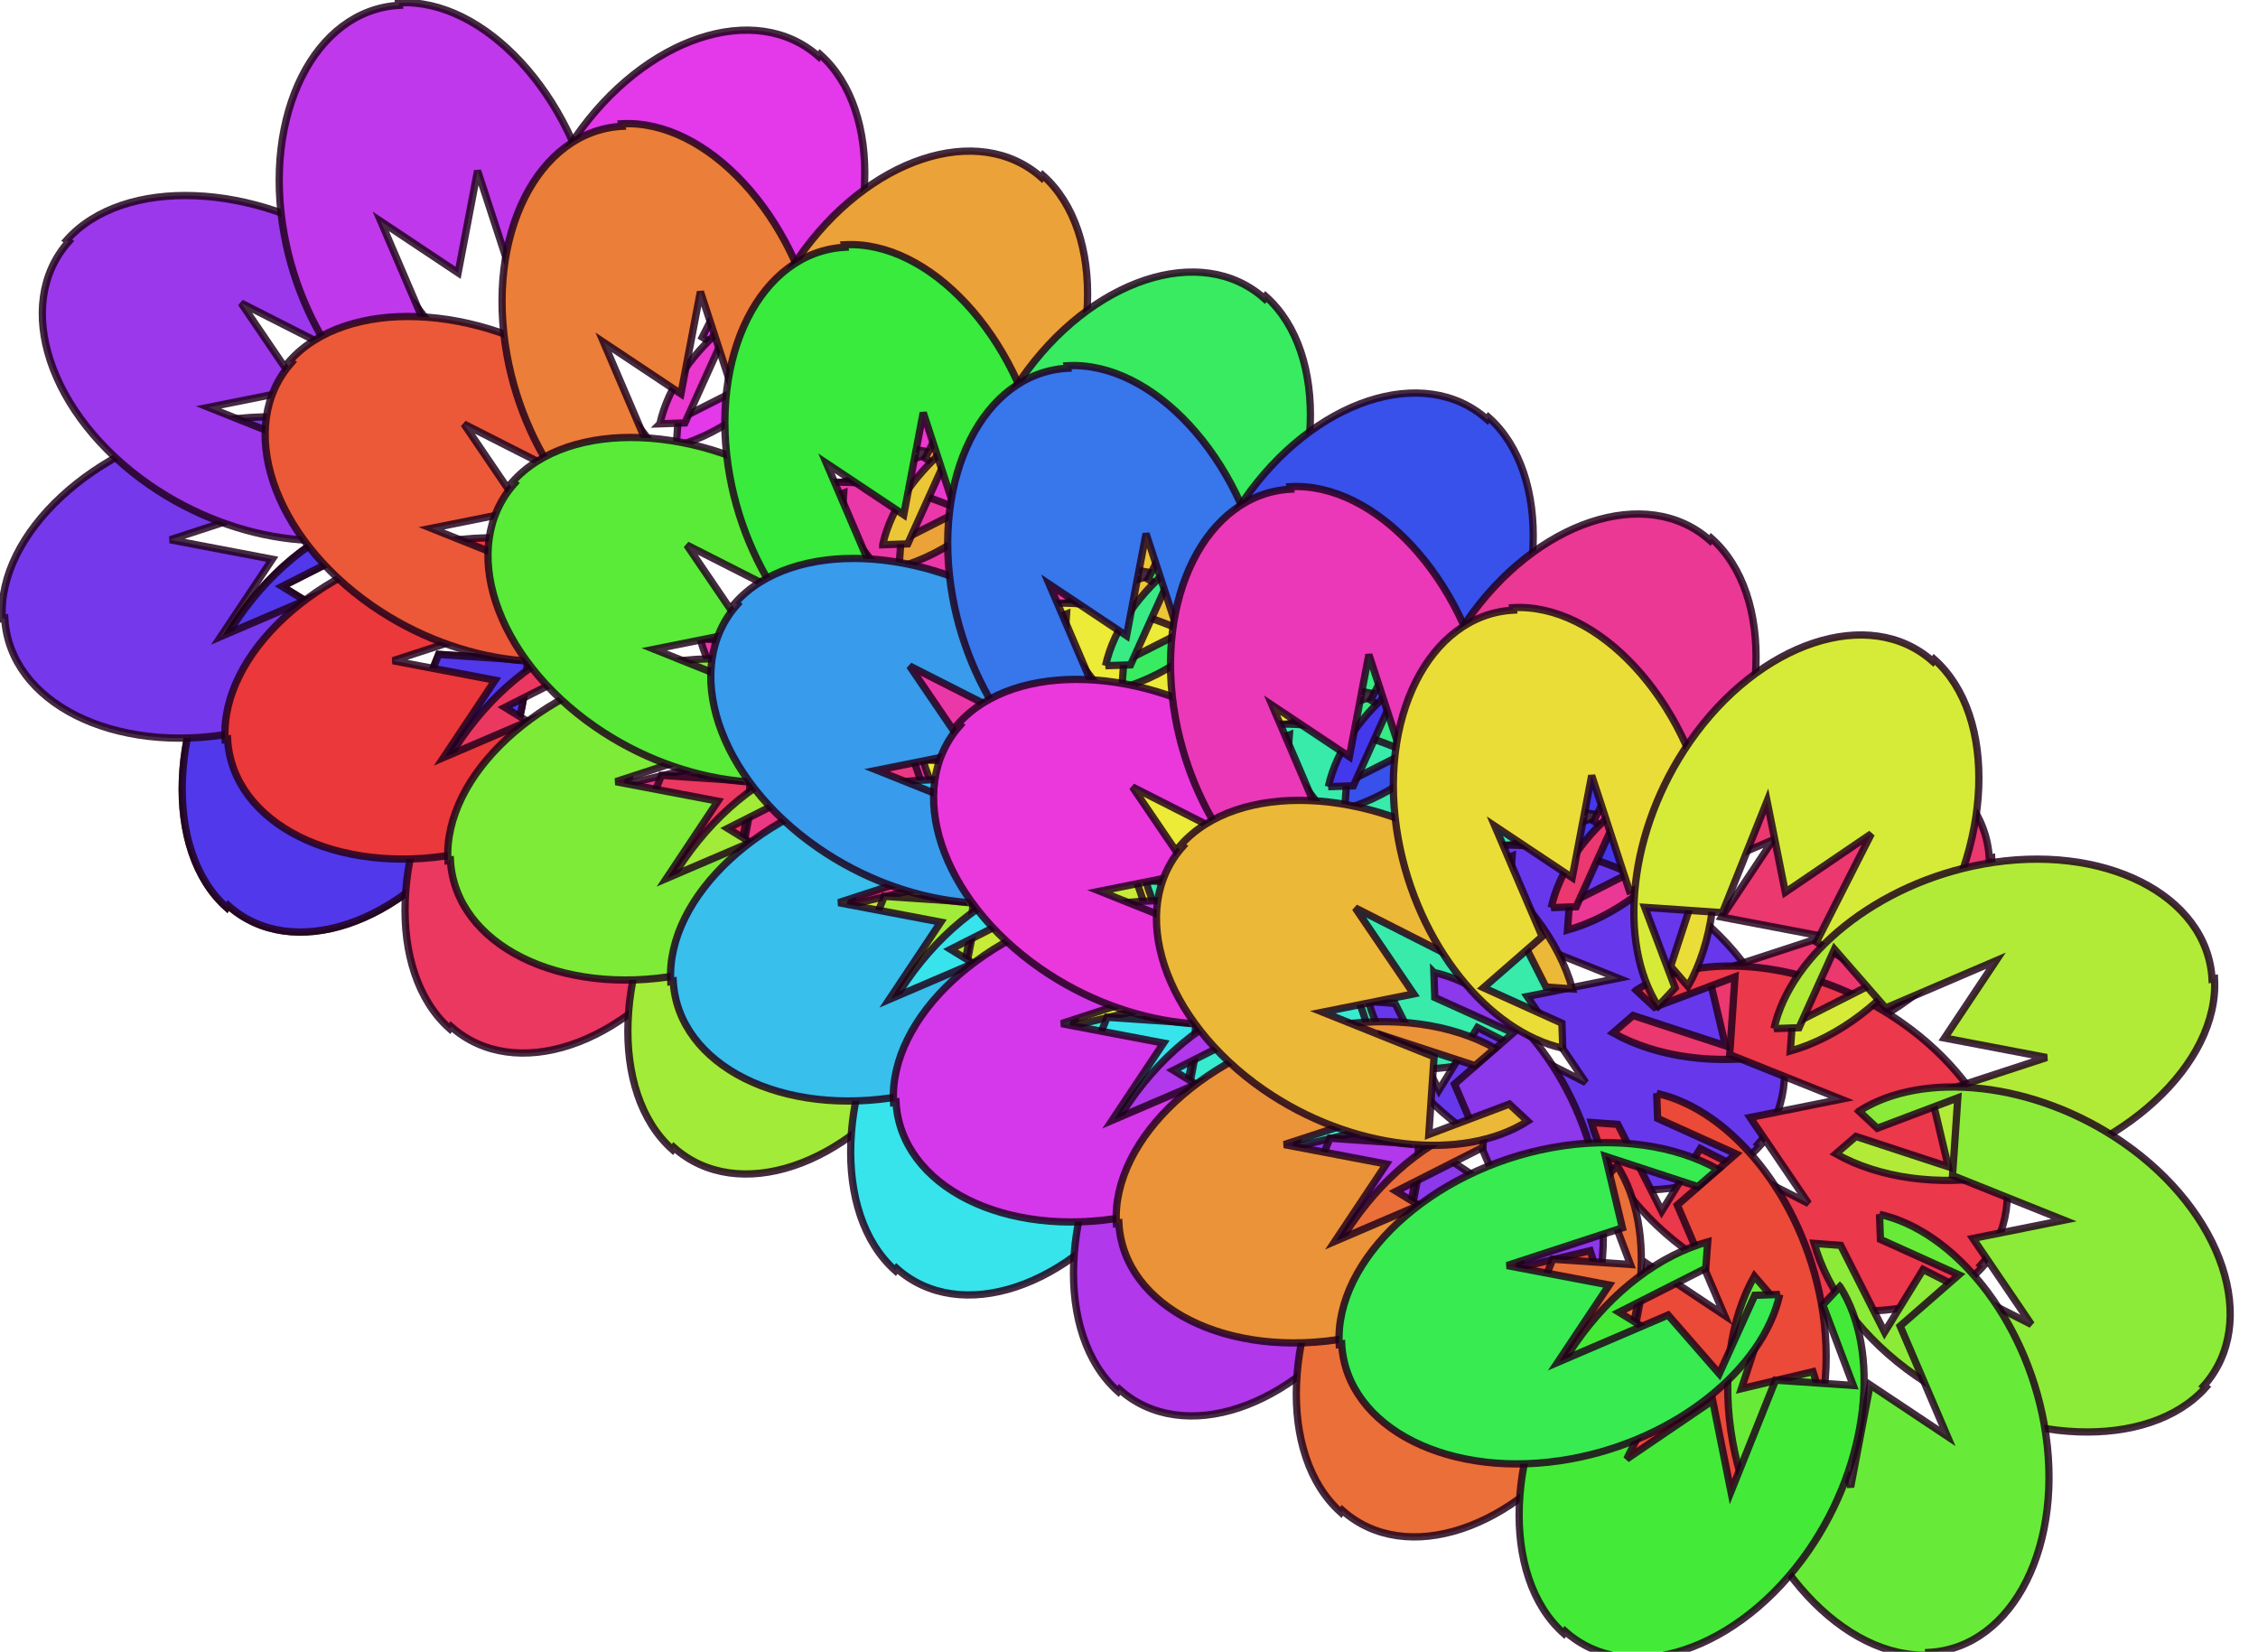 <?xml version="1.0"?>
<svg xmlns:rdf="http://www.w3.org/1999/02/22-rdf-syntax-ns#" xmlns="http://www.w3.org/2000/svg" xmlns:cc="http://creativecommons.org/ns#" xmlns:dc="http://purl.org/dc/elements/1.1/" id="svg2" viewBox="0 0 556.32 406.94" version="1.1">
 <g id="layer1" transform="translate(-75.185 -271.87)">
  <g id="g6041" stroke="#1f001a" stroke-width="45.072" stroke-opacity=".831" transform="matrix(.035 .019 -.019 .035 204.89 358.49)">
   <path id="path6043" d="m490.25 1206.7c412.07 228.26 680.14 869.55 608.45 1529.3-81.4 749.1-574.97 1276.1-1084.7 1156.3l-1.668 15.413c-513.76-120.5-875.22-852.4-793.19-1608.2 43.339-399.29 203.07-735.8 419.96-946.08l67.554 149.87-342.09 494.84 454.31 24.811 20.775 750.6 295.01-571.66 368.03 441.21-86.435-737.69 438.08-200.49-402.83-348.11 38.745-150.12z"/>
   <path id="use6045" d="m490.25 1206.7c412.07 228.26 680.14 869.55 608.45 1529.3-81.4 749.1-574.97 1276.1-1084.7 1156.3l-1.668 15.413c-513.76-120.5-875.22-852.4-793.19-1608.2 43.339-399.29 203.07-735.8 419.96-946.08l67.554 149.87-342.09 494.84 454.31 24.811 20.775 750.6 295.01-571.66 368.03 441.21-86.435-737.69 438.08-200.49-402.83-348.11 38.745-150.12z" fill="#5238eb"/>
   <path id="use6047" d="m186.01 1427c129.98 452.78-133.93 1095.8-651.12 1511.6-587.34 472.19-1309 495.86-1584.6 50.688l-12.078 9.719c-278.08-448.53-16.17-1221.6 576.29-1698.1 312.99-251.7 663.88-376.69 965.94-372.02l-58.206 153.74-591.8 108.01 303.7 338.79-516.06 545.44 612.83-195.62-51.749 572.21 460.5-582.8 451.54 168-38.694-531 133.55-78.7z" fill="#7638eb"/>
   <path id="use6049" d="m-127.5 1229c-228.26 412.07-869.55 680.14-1529.3 608.45-749.2-81.422-1276.2-574.97-1156.3-1084.7l-15.413-1.668c120.53-513.79 852.39-875.25 1608.2-793.22 399.29 43.339 735.8 203.07 946.08 419.96l-149.87 67.554-494.84-342.09-24.811 454.31-750.6 20.775 571.66 295.01-441.21 368.03 737.69-86.435 200.49 438.08 348.11-402.83 150.12 38.745z" fill="#9b38eb"/>
   <path id="use6051" d="m-151.76 728.71c-452.79 129.98-1095.8-133.93-1511.6-651.12-472.1-587.34-495.8-1309-50.6-1584.6l-9.719-12.078c448.53-278.08 1221.6-16.17 1698.1 576.29 251.6 312.97 376.6 663.86 371.93 965.92l-153.75-58.21-108.01-591.8-338.79 303.7-545.44-516.06 195.62 612.83-572.21-51.749 582.74 460.51-168 451.54 530.99-38.693 78.755 133.55z" fill="#c038eb"/>
   <path id="use6053" d="m242.27 219.15c-412.07-228.26-680.14-869.55-608.45-1529.3 81.422-749.2 574.97-1276.2 1084.7-1156.3l1.668-15.413c513.79 120.53 875.25 852.39 793.22 1608.2-43.339 399.29-203.07 735.8-419.96 946.08l-67.554-149.87 342.09-494.84-454.31-24.811-20.775-750.6-295.01 571.66-368.03-441.21 86.435 737.69-438.08 200.49 402.83 348.11-38.745 150.12z" fill="#e438eb"/>
   <path id="use6055" d="m938.64-1.185c-129.98-452.78 133.96-1095.8 651.16-1511.6 587.34-472.19 1309-495.86 1584.6-50.688l12.078-9.719c278.08 448.53 16.17 1221.6-576.29 1698.1-312.99 251.7-663.88 376.69-965.94 372.02l58.206-153.74 591.8-108.01-303.7-338.79 516.06-545.44-612.83 195.62 51.749-572.21-460.51 582.74-451.54-168 38.693 530.99-133.55 78.755z" fill="#eb38ce"/>
   <path id="use6057" d="m1644.3 196.79c228.26-412.07 869.55-680.14 1529.3-608.45 749.2 81.422 1276.2 574.97 1156.3 1084.7l15.413 1.668c-120.53 513.79-852.39 875.25-1608.2 793.22-399.29-43.339-735.8-203.07-946.08-419.96l149.87-67.554 494.84 342.09 24.811-454.31 750.6-20.775-571.66-295.01 441.21-368.03-737.69 86.435-200.49-438.08-348.11 402.83-150.12-38.745z" fill="#eb38a9"/>
   <path id="use6059" d="m2060.7 697.09c452.78-129.98 1095.8 133.93 1511.6 651.12 472.19 587.34 495.86 1309 50.688 1584.6l9.719 12.078c-448.6 278.1-1221.7 16.2-1698.1-576.3-251.7-313-376.7-663.8-372-965.9l153.74 58.206 108.01 591.8 338.79-303.7 545.44 516.06-195.62-612.83 572.21 51.749-582.74-460.51 168-451.54-530.99 38.693-78.755-133.55z" fill="#eb3884"/>
   <path id="use6061" d="m2058.8 1206.7c412.07 228.26 680.14 869.55 608.45 1529.3-81.422 749.2-574.97 1276.2-1084.7 1156.3l-1.668 15.413c-513.8-120.5-875.29-852.4-793.25-1608.2 43.34-399.3 203.07-735.8 419.95-946.1l67.554 149.87-342.09 494.84 454.31 24.811 20.775 750.6 295.01-571.66 368.02 441.21-86.435-737.69 438.08-200.49-402.83-348.11 38.745-150.12z" fill="#eb3860"/>
   <path id="use6063" d="m1754.5 1427c129.98 452.78-133.93 1095.8-651.12 1511.6-587.34 472.19-1309 495.86-1584.6 50.688l-12.078 9.719c-278.12-448.5-16.21-1221.6 576.25-1698.1 312.99-251.7 663.88-376.67 965.93-372l-58.206 153.74-591.8 108.01 303.7 338.79-516.06 545.44 612.83-195.62-51.749 572.21 460.51-582.74 451.54 168-38.693-530.99 133.55-78.755z" fill="#eb383b"/>
   <path id="use6065" d="m1441 1229c-228.2 412.1-869.54 680.2-1529.3 608.5-749.16-81.5-1276.2-575-1156.3-1084.7l-15.413-1.668c120.53-513.79 852.39-875.25 1608.2-793.22 399.29 43.339 735.8 203.07 946.08 419.96l-149.9 67.56-494.84-342.09-24.81 454.3-750.6 20.78 571.66 295.01-441.21 368.07 737.69-86.435 200.49 438.08 348.11-402.83 150.12 38.745z" fill="#eb5938"/>
   <path id="use6067" d="m1416.7 728.71c-452.74 129.98-1095.8-133.93-1511.5-651.12-472.24-587.34-495.91-1309-50.73-1584.6l-9.719-12.078c448.53-278.08 1221.6-16.17 1698.1 576.29 251.7 312.99 376.69 663.88 372.02 965.94l-153.74-58.206-108.01-591.8-338.79 303.7-545.44-516.06 195.62 612.83-572.21-51.749 582.74 460.51-168 451.54 530.99-38.693 78.755 133.55z" fill="#eb7e38"/>
   <path id="use6069" d="m1810.8 219.15c-412.07-228.26-680.14-869.55-608.45-1529.3 81.422-749.2 574.97-1276.2 1084.7-1156.3l1.668-15.413c513.79 120.53 875.25 852.39 793.22 1608.2-43.339 399.29-203.07 735.8-419.96 946.08l-67.554-149.87 342.09-494.84-454.31-24.811-20.775-750.6-295.01 571.66-368.02-441.21 86.435 737.69-438.08 200.49 402.83 348.11-38.745 150.12z" fill="#eba238"/>
   <path id="use6071" d="m2507.1-1.185c-129.9-452.78 134-1095.8 651.2-1511.6 587.34-472.19 1309-495.86 1584.6-50.688l12.078-9.719c278.08 448.53 16.17 1221.6-576.29 1698.1-312.99 251.7-663.88 376.69-965.94 372.02l58.206-153.74 591.8-108.01-303.7-338.79 516.06-545.44-612.83 195.62 51.749-572.21-460.51 582.74-451.54-168 38.693 530.99-133.55 78.755z" fill="#ebc738"/>
   <path id="use6073" d="m3212.8 196.79c228.26-412.07 869.55-680.14 1529.3-608.45 749.2 81.422 1276.2 574.97 1156.3 1084.7l15.413 1.668c-120.5 513.79-852.4 875.19-1608.2 793.19-399.3-43.3-735.8-203.1-946.1-420l149.87-67.554 494.84 342.09 24.811-454.31 750.6-20.775-571.66-295.01 441.21-368.03-737.69 86.435-200.49-438.08-348.11 402.83-150.12-38.745z" fill="#ebeb38"/>
   <path id="use6075" d="m3629.2 697.09c452.78-129.98 1095.8 133.93 1511.6 651.12 472.19 587.34 495.86 1309 50.688 1584.6l9.719 12.078c-448.6 278.1-1221.7 16.2-1698.1-576.3-251.7-313-376.7-663.8-372-965.9l153.74 58.206 108.01 591.8 338.79-303.7 545.44 516.06-195.62-612.83 572.21 51.749-582.74-460.51 168-451.54-530.99 38.693-78.755-133.55z" fill="#c7eb38"/>
   <path id="use6077" d="m3627.3 1206.7c412.07 228.26 680.14 869.55 608.45 1529.3-81.422 749.2-574.97 1276.2-1084.7 1156.3l-1.668 15.413c-513.79-120.53-875.25-852.39-793.22-1608.2 43.339-399.29 203.07-735.8 419.96-946.08l67.554 149.87-342.09 494.84 454.31 24.811 20.775 750.6 295.01-571.66 368.02 441.21-86.435-737.69 438.08-200.49-402.83-348.11 38.745-150.12z" fill="#a2eb38"/>
   <path id="use6079" d="m3323 1427c129.98 452.78-133.93 1095.8-651.12 1511.6-587.34 472.19-1309 495.86-1584.6 50.688l-12.078 9.719c-278.08-448.53-16.17-1221.6 576.29-1698.1 312.99-251.7 663.88-376.69 965.94-372.02l-58.206 153.74-591.8 108.01 303.7 338.79-516.06 545.44 612.83-195.62-51.749 572.21 460.51-582.74 451.54 168-38.693-530.99 133.55-78.755z" fill="#7deb38"/>
   <path id="use6081" d="m3009.5 1229c-228.2 412.1-869.5 680.2-1529.2 608.5-749.25-81.5-1276.3-575-1156.4-1084.7l-15.413-1.668c120.53-513.79 852.39-875.25 1608.2-793.22 399.29 43.339 735.8 203.07 946.08 419.96l-149.87 67.554-494.84-342.09-24.811 454.31-750.6 20.775 571.66 295.01-441.21 368.03 737.69-86.435 200.49 438.08 348.11-402.83 150.12 38.745z" fill="#59eb38"/>
   <path id="use6083" d="m2985.3 728.71c-452.8 129.98-1095.8-133.93-1511.6-651.12-472.2-587.34-495.9-1309-50.7-1584.6l-9.719-12.078c448.53-278.08 1221.6-16.17 1698.1 576.29 251.7 312.99 376.69 663.88 372.02 965.94l-153.74-58.206-108.01-591.8-338.79 303.7-545.44-516.06 195.62 612.83-572.21-51.749 582.74 460.51-168 451.54 530.99-38.693 78.755 133.55z" fill="#38eb3c"/>
   <path id="use6085" d="m3379.3 219.15c-412.07-228.26-680.14-869.55-608.45-1529.3 81.422-749.2 574.97-1276.2 1084.7-1156.3l1.668-15.413c513.79 120.53 875.25 852.39 793.22 1608.2-43.339 399.29-203.07 735.8-419.96 946.08l-67.554-149.87 342.09-494.84-454.31-24.811-20.775-750.6-295.01 571.66-368.02-441.21 86.435 737.69-438.08 200.49 402.83 348.11-38.745 150.12z" fill="#38eb60"/>
   <path id="use6087" d="m4075.7-1.185c-130-452.78 133.9-1095.8 651.1-1511.6 587.34-472.19 1309-495.86 1584.6-50.688l12.078-9.719c278.08 448.53 16.17 1221.6-576.29 1698.1-312.99 251.7-663.88 376.69-965.94 372.02l58.206-153.74 591.8-108.01-303.7-338.79 516.06-545.44-612.83 195.62 51.749-572.21-460.51 582.74-451.54-168 38.693 530.99-133.55 78.755z" fill="#38eb85"/>
   <path id="use6089" d="m4781.3 196.79c228.26-412.07 869.55-680.14 1529.3-608.45 749.2 81.422 1276.2 574.97 1156.3 1084.7l15.413 1.668c-120.5 513.79-852.4 875.19-1608.2 793.19-399.3-43.3-735.8-203.1-946.1-420l149.87-67.554 494.84 342.09 24.811-454.31 750.6-20.775-571.66-295.01 441.21-368.03-737.69 86.435-200.49-438.08-348.11 402.83-150.12-38.745z" fill="#38ebaa"/>
   <path id="use6091" d="m5197.7 697.09c452.78-129.98 1095.8 133.93 1511.6 651.12 472.19 587.34 495.86 1309 50.688 1584.6l9.719 12.078c-448.53 278.08-1221.6 16.17-1698.1-576.29-251.7-312.99-376.69-663.88-372.02-965.94l153.74 58.206 108.01 591.8 338.79-303.7 545.44 516.06-195.62-612.83 572.21 51.749-582.74-460.51 168-451.54-530.99 38.693-78.755-133.55z" fill="#38ebce"/>
   <path id="use6093" d="m5195.8 1206.7c412.07 228.26 680.14 869.55 608.45 1529.3-81.422 749.2-574.97 1276.2-1084.7 1156.3l-1.668 15.413c-513.79-120.53-875.25-852.39-793.22-1608.2 43.339-399.29 203.07-735.8 419.96-946.08l67.554 149.87-342.09 494.84 454.31 24.811 20.775 750.6 295.01-571.66 368.02 441.21-86.435-737.69 438.08-200.49-402.83-348.11 38.745-150.12z" fill="#38e4eb"/>
   <path id="use6095" d="m4891.5 1427c129.98 452.78-133.93 1095.8-651.12 1511.6-587.34 472.19-1309 495.86-1584.6 50.688l-12.078 9.719c-278.08-448.53-16.17-1221.6 576.29-1698.1 312.99-251.7 663.88-376.69 965.94-372.02l-58.206 153.74-591.8 108.01 303.7 338.79-516.06 545.44 612.83-195.62-51.749 572.21 460.51-582.74 451.54 168-38.693-530.99 133.55-78.755z" fill="#38bfeb"/>
   <path id="use6097" d="m4578 1229c-228.2 412.1-869.5 680.2-1529.2 608.5-749.2-81.5-1276.3-575-1156.4-1084.7l-15.413-1.668c120.53-513.79 852.39-875.25 1608.2-793.22 399.29 43.339 735.8 203.07 946.08 419.96l-149.87 67.554-494.84-342.09-24.811 454.31-750.6 20.775 571.66 295.01-441.21 368.03 737.69-86.435 200.49 438.08 348.11-402.83 150.12 38.745z" fill="#389beb"/>
   <path id="use6099" d="m4553.8 728.71c-452.8 129.98-1095.8-133.93-1511.6-651.12-472.2-587.34-495.9-1309-50.7-1584.6l-9.719-12.078c448.53-278.08 1221.6-16.17 1698.1 576.29 251.7 312.99 376.69 663.88 372.02 965.94l-153.8-58.2-108-591.8-338.79 303.7-545.44-516.06 195.62 612.83-572.21-51.749 582.74 460.51-168 451.54 530.99-38.693 78.755 133.55z" fill="#3876eb"/>
   <path id="use6101" d="m4947.8 219.15c-412.07-228.26-680.14-869.55-608.45-1529.3 81.422-749.2 574.97-1276.2 1084.7-1156.3l1.668-15.413c513.79 120.53 875.25 852.39 793.22 1608.2-43.339 399.29-203.07 735.8-419.96 946.08l-67.554-149.87 342.09-494.84-454.31-24.811-20.775-750.6-295.01 571.66-368.02-441.21 86.435 737.69-438.08 200.49 402.83 348.11-38.745 150.12z" fill="#3851eb"/>
   <path id="use6103" d="m5644.2-1.185c-130-452.78 133.9-1095.8 651.1-1511.6 587.34-472.19 1309-495.86 1584.6-50.688l12.078-9.719c278.08 448.53 16.17 1221.6-576.29 1698.1-312.99 251.7-663.88 376.69-965.94 372.02l58.206-153.74 591.8-108.01-303.7-338.79 516.06-545.44-612.83 195.62 51.749-572.21-460.51 582.74-451.54-168 38.693 530.99-133.55 78.755z" fill="#4338eb"/>
   <path id="use6105" d="m6349.8 196.79c228.26-412.07 869.55-680.14 1529.3-608.45 749.2 81.422 1276.2 574.97 1156.3 1084.7l15.413 1.668c-120.5 513.79-852.4 875.19-1608.2 793.19-399.3-43.3-735.8-203.1-946.1-420l149.87-67.554 494.84 342.09 24.811-454.31 750.6-20.775-571.6-294.98 441.21-368.03-737.69 86.435-200.49-438.08-348.11 402.83-150.12-38.745z" fill="#6738eb"/>
   <path id="use6107" d="m6766.2 697.09c452.78-129.98 1095.8 133.93 1511.6 651.12 472.19 587.34 495.86 1309 50.688 1584.6l9.719 12.078c-448.5 278.1-1221.6 16.2-1698.1-576.3-251.7-313-376.7-663.8-372-965.9l153.74 58.206 108.01 591.8 338.79-303.7 545.44 516.06-195.62-612.83 572.21 51.749-582.74-460.51 168-451.54-530.99 38.693-78.755-133.55z" fill="#8c38eb"/>
   <path id="use6109" d="m6764.3 1206.7c412.07 228.26 680.14 869.55 608.45 1529.3-81.422 749.2-574.97 1276.2-1084.7 1156.3l-1.668 15.413c-513.79-120.53-875.25-852.39-793.22-1608.2 43.339-399.29 203.07-735.8 419.96-946.08l67.554 149.87-342.09 494.84 454.31 24.811 20.775 750.6 295.01-571.66 368.02 441.21-86.435-737.69 438.08-200.49-402.83-348.11 38.745-150.12z" fill="#b138eb"/>
   <path id="use6111" d="m6460 1427c129.98 452.78-133.93 1095.8-651.12 1511.6-587.34 472.19-1309 495.86-1584.6 50.688l-12.078 9.719c-278.08-448.53-16.17-1221.6 576.29-1698.1 312.99-251.7 663.88-376.69 965.94-372.02l-58.206 153.74-591.8 108.01 303.7 338.79-516.06 545.44 612.83-195.62-51.749 572.21 460.51-582.74 451.54 168-38.693-530.99 133.55-78.755z" fill="#d538eb"/>
   <path id="use6113" d="m6146.5 1229c-228.2 412.1-869.5 680.2-1529.2 608.5-749.2-81.5-1276.3-575-1156.4-1084.7l-15.413-1.668c120.53-513.79 852.39-875.25 1608.2-793.22 399.29 43.339 735.8 203.07 946.08 419.96l-149.87 67.554-494.84-342.09-24.811 454.31-750.6 20.775 571.66 295.01-441.21 368.03 737.69-86.435 200.49 438.08 348.11-402.83 150.12 38.745z" fill="#eb38dd"/>
   <path id="use6115" d="m6122.3 728.71c-452.8 129.98-1095.8-133.93-1511.6-651.12-472.2-587.34-495.9-1309-50.7-1584.6l-9.719-12.078c448.53-278.08 1221.6-16.17 1698.1 576.29 251.7 312.99 376.69 663.88 372.02 965.94l-153.74-58.206-108.01-591.8-338.79 303.7-545.44-516.06 195.62 612.83-572.21-51.749 582.74 460.51-168 451.54 530.99-38.693 78.755 133.55z" fill="#eb38b8"/>
   <path id="use6117" d="m6516.3 219.15c-412.07-228.26-680.14-869.55-608.45-1529.3 81.422-749.2 574.97-1276.2 1084.7-1156.3l1.668-15.413c513.79 120.53 875.25 852.39 793.22 1608.2-43.339 399.29-203.07 735.8-419.96 946.08l-67.554-149.87 342.09-494.84-454.31-24.811-20.775-750.6-295.01 571.66-368.02-441.21 86.435 737.69-438.08 200.49 402.83 348.11-38.745 150.12z" fill="#eb3894"/>
   <path id="use6119" d="m7212.7-1.185c-130-452.78 133.9-1095.8 651.1-1511.6 587.34-472.19 1309-495.86 1584.6-50.688l12.078-9.719c278.08 448.53 16.17 1221.6-576.29 1698.1-312.99 251.7-663.88 376.69-965.94 372.02l58.206-153.74 591.8-108.01-303.7-338.79 516.06-545.44-612.83 195.62 51.749-572.21-460.51 582.74-451.54-168 38.693 530.99-133.55 78.755z" fill="#eb386f"/>
   <path id="use6121" d="m7918.3 196.79c228.26-412.07 869.55-680.14 1529.3-608.45 749.2 81.422 1276.2 574.97 1156.3 1084.7l15.413 1.668c-120.53 513.79-852.39 875.25-1608.2 793.22-399.29-43.339-735.8-203.07-946.08-419.96l149.87-67.554 494.84 342.09 24.811-454.31 750.6-20.775-571.66-295.01 441.21-368.03-737.69 86.435-200.49-438.08-348.11 402.83-150.12-38.745z" fill="#eb384a"/>
   <path id="use6123" d="m8334.7 697.09c452.78-129.98 1095.8 133.93 1511.6 651.12 472.19 587.34 495.86 1309 50.688 1584.6l9.719 12.078c-448.53 278.08-1221.6 16.17-1698.1-576.29-251.7-312.99-376.69-663.88-372.02-965.94l153.74 58.206 108.01 591.8 338.79-303.7 545.44 516.06-195.62-612.83 572.21 51.749-582.74-460.51 168-451.54-530.99 38.693-78.755-133.55z" fill="#eb4a38"/>
   <path id="use6125" d="m8332.8 1206.7c412.07 228.26 680.14 869.55 608.45 1529.3-81.422 749.2-574.97 1276.2-1084.7 1156.3l-1.668 15.413c-513.79-120.53-875.25-852.39-793.22-1608.2 43.339-399.29 203.07-735.8 419.96-946.08l67.554 149.87-342.09 494.84 454.31 24.811 20.775 750.6 295.01-571.66 368.02 441.21-86.435-737.69 438.08-200.49-402.83-348.11 38.745-150.12z" fill="#eb6f38"/>
   <path id="use6127" d="m8028.5 1427c129.98 452.78-133.93 1095.8-651.12 1511.6-587.34 472.19-1309 495.86-1584.6 50.688l-12.078 9.719c-278.08-448.53-16.17-1221.6 576.29-1698.1 312.99-251.7 663.88-376.69 965.94-372.02l-58.206 153.74-591.8 108.01 303.7 338.79-516.06 545.44 612.83-195.62-51.749 572.21 460.51-582.74 451.54 168-38.693-530.99 133.55-78.755z" fill="#eb9338"/>
   <path id="use6129" d="m7715 1229c-228.2 412.1-869.5 680.2-1529.2 608.5-749.2-81.5-1276.2-575-1156.4-1084.7l-15.413-1.668c120.53-513.79 852.39-875.25 1608.2-793.22 399.29 43.339 735.8 203.07 946.08 419.96l-149.87 67.554-494.84-342.09-24.811 454.31-750.6 20.775 571.66 295.01-441.21 368.03 737.69-86.435 200.49 438.08 348.11-402.83 150.12 38.745z" fill="#ebb838"/>
   <path id="use6131" d="m7690.8 728.71c-452.8 129.98-1095.8-133.93-1511.6-651.12-472.2-587.34-495.9-1309-50.7-1584.6l-9.719-12.078c448.53-278.08 1221.6-16.17 1698.1 576.29 251.7 312.99 376.69 663.88 372.02 965.94l-153.74-58.206-108.01-591.8-338.79 303.7-545.44-516.06 195.62 612.83-572.21-51.749 582.74 460.51-168 451.54 530.99-38.693 78.755 133.55z" fill="#ebdd38"/>
   <path id="use6133" d="m8084.8 219.15c-412.07-228.26-680.14-869.55-608.45-1529.3 81.422-749.2 574.97-1276.2 1084.7-1156.3l1.668-15.413c513.79 120.53 875.25 852.39 793.22 1608.2-43.339 399.29-203.07 735.8-419.96 946.08l-67.554-149.87 342.09-494.84-454.31-24.811-20.775-750.6-295.01 571.66-368.02-441.21 86.435 737.69-438.08 200.49 402.83 348.11-38.745 150.12z" fill="#d6eb38"/>
   <path id="use6135" d="m8781.2-1.185c-130-452.78 133.9-1095.8 651.1-1511.6 587.34-472.19 1309-495.86 1584.6-50.688l12.078-9.719c278.08 448.53 16.17 1221.6-576.29 1698.1-312.99 251.7-663.88 376.69-965.94 372.02l58.206-153.74 591.8-108.01-303.7-338.79 516.06-545.44-612.83 195.62 51.749-572.21-460.51 582.74-451.54-168 38.693 530.99-133.55 78.755z" fill="#b1eb38"/>
   <path id="use6137" d="m9486.8 196.79c228.26-412.07 869.55-680.14 1529.3-608.45 749.2 81.422 1276.2 574.97 1156.3 1084.7l15.413 1.668c-120.53 513.79-852.38 875.25-1608.2 793.22-399.29-43.339-735.8-203.07-946.08-419.96l149.87-67.554 494.84 342.09 24.811-454.31 750.6-20.775-571.66-295.01 441.21-368.03-737.69 86.435-200.49-438.08-348.11 402.83-150.12-38.745z" fill="#8ceb38"/>
   <path id="use6139" d="m9903.2 697.09c452.78-129.98 1095.8 133.93 1511.6 651.12 472.19 587.34 495.86 1309 50.688 1584.6l9.719 12.078c-448.53 278.08-1221.6 16.17-1698.1-576.29-251.7-312.99-376.69-663.88-372.02-965.94l153.74 58.206 108.01 591.8 338.79-303.7 545.44 516.06-195.62-612.83 572.22 51.749-582.74-460.51 168-451.54-530.99 38.693-78.755-133.55z" fill="#68eb38"/>
   <path id="use6141" d="m9901.3 1206.7c412.07 228.26 680.14 869.55 608.45 1529.3-81.422 749.2-574.97 1276.2-1084.7 1156.3l-1.668 15.413c-513.79-120.53-875.25-852.39-793.22-1608.2 43.339-399.29 203.07-735.8 419.96-946.08l67.554 149.87-342.09 494.84 454.31 24.811 20.775 750.6 295.01-571.66 368.02 441.21-86.435-737.69 438.08-200.49-402.83-348.11 38.745-150.12z" fill="#43eb38"/>
   <path id="use6143" d="m9597.1 1427c129.98 452.78-133.93 1095.8-651.12 1511.6-587.34 472.19-1309 495.86-1584.6 50.688l-12.078 9.719c-278.08-448.53-16.17-1221.6 576.29-1698.1 312.99-251.7 663.88-376.69 965.94-372.02l-58.206 153.74-591.8 108.01 303.7 338.79-516.06 545.44 612.83-195.62-51.749 572.21 460.51-582.74 451.54 168-38.693-530.99 133.55-78.755z" fill="#38eb51"/>
  </g>
 </g>
</svg>
